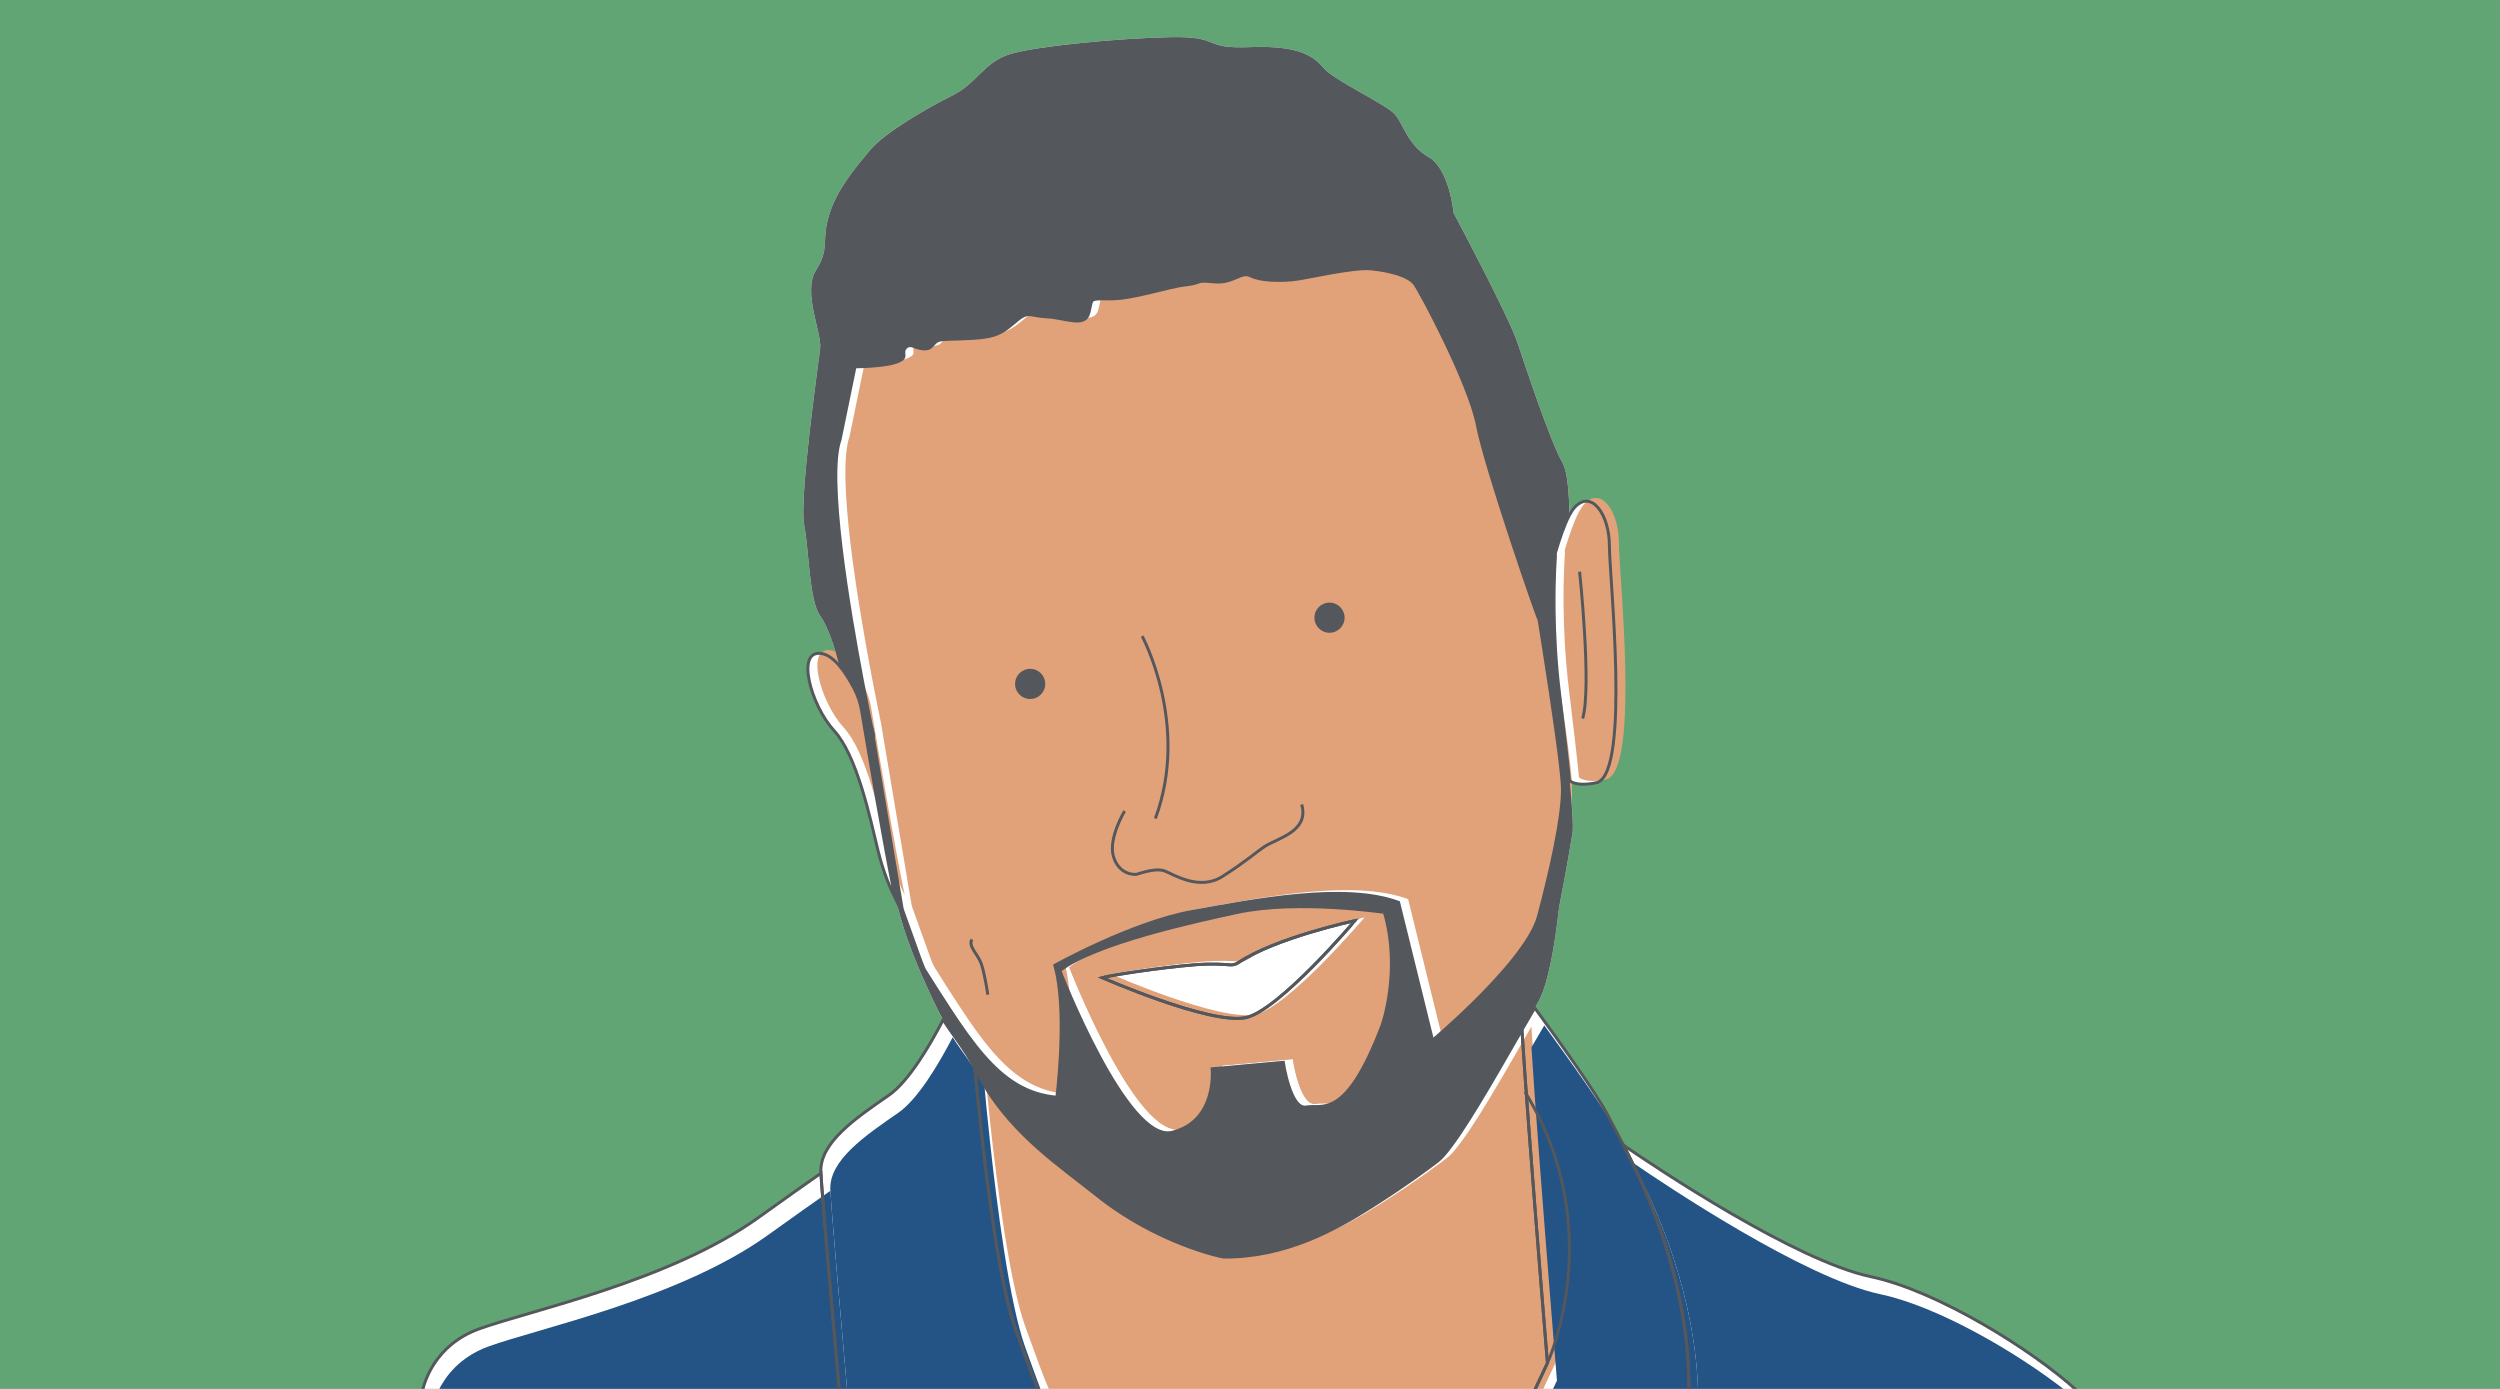 <?xml version="1.0" encoding="utf-8"?>
<!-- Generator: Adobe Illustrator 24.0.3, SVG Export Plug-In . SVG Version: 6.00 Build 0)  -->
<svg version="1.1" xmlns="http://www.w3.org/2000/svg" xmlns:xlink="http://www.w3.org/1999/xlink" x="0px" y="0px"
	 viewBox="0 0 841.89 467.72" style="enable-background:new 0 0 841.89 467.72;" xml:space="preserve">
<style type="text/css">
	.st0{fill:#F5C65D;}
	.st1{fill:#E0635D;}
	.st2{fill:#DCEFFA;}
	.st3{fill:#FFFFFF;}
	.st4{fill:#FFC9AE;}
	.st5{fill:none;}
	.st6{fill:none;stroke:#54575C;stroke-miterlimit:10;}
	.st7{fill:#54575C;}
	.st8{fill:#235485;}
	.st9{fill:#D2946C;}
	.st10{fill:#7F6956;}
	.st11{fill:#F8E2D8;}
	.st12{fill:#4890BA;}
	.st13{fill:#61A575;}
	.st14{fill:#B19465;}
	.st15{fill:#FFD5CA;}
	.st16{fill:#E1A27A;}
</style>
<g id="Layer_1">
</g>
<g id="Layer_2">
</g>
<g id="Layer_3">
	<rect class="st13" width="841.89" height="468.46"/>
	<g>
		<g>
			<path class="st3" d="M523.8,187.46c0,0-0.58,7.19-0.45,18.15c0.09,7.72,0.54,17.32,1.79,27.61c1.41,11.58,2.6,21.7,3.4,29.66
				c2.9,2.3,9.39,0.62,9.39,0.62c11.1-4.04,4.04-69.32,4.04-79.75c0-10.43-6.06-19.18-11.78-12.79c-0.56,0.63-1.13,1.51-1.7,2.58
				c-1.63,3.08-3.26,7.76-4.73,12.75L523.8,187.46z"/>
			<path class="st3" d="M282.64,468.46c-2.52-28.37-5.83-66.32-6.19-73.37c-5.78,4.05-12.78,9-21.1,14.97
				c-29.82,21.41-77.23,31.35-94.05,37.47c-15.07,5.48-18.48,18.31-19.03,20.93H282.64z"/>
			<path class="st3" d="M568.73,468.46h130.89c-15.19-13.89-47.32-33.83-69.58-38.52c-25.53-5.37-72.29-36.71-83.28-44.24
				C555.13,401.95,569.07,432.69,568.73,468.46z"/>
			<path class="st3" d="M276.45,395.09c0.36,7.05,3.67,45,6.19,73.37h67.18c-2.28-5.38-4.67-12.14-7.72-20.55
				c-5.32-14.69-9.57-47.68-11.97-69.95c-0.84-7.75-1.45-14.2-1.8-18.13c-3.56-6.83-7.69-11.57-10.7-16.42
				c-4.69,9.01-11.72,20.87-18.32,25.43c-11.23,7.77-23.31,15.97-22.88,25.9C276.44,394.85,276.45,394.97,276.45,395.09z"/>
			<path class="st3" d="M521.11,459.01l-4.43,9.45h52.05c0.34-35.77-13.6-66.51-21.98-82.76c-2.3-4.47-4.19-7.86-5.23-9.94
				c-3.44-6.88-16.37-24.96-24.69-36.35c-1.29,2.17-2.75,4.68-4.31,7.39c0.55,8.88,1.48,21.88,2.54,35.92
				C517.71,417.66,521.11,459.01,521.11,459.01z"/>
			<path class="st3" d="M342.1,447.91c3.05,8.41,5.43,15.17,7.72,20.55h166.87l4.43-9.45c0,0-3.41-41.35-6.05-76.3
				c-1.06-14.03-2-27.03-2.54-35.92c-2.36,4.09-4.96,8.63-7.63,13.23c-4.5,7.76-9.19,15.63-13.2,21.6
				c-3.05,4.53-5.71,7.98-7.59,9.41c-3.36,2.56-10.67,8.02-21.87,15.14c-12.38,7.88-29.46,17.34-50.14,17.16
				c-0.87-0.01-22.54-4.71-42.4-20.53c-3.22-2.56-6.54-5.09-9.87-7.69c-6.79-5.31-13.62-10.94-19.72-17.88
				c-4.27-4.86-8.18-10.35-11.47-16.82c-0.1-0.2-0.21-0.39-0.31-0.59c0.36,3.92,0.97,10.37,1.8,18.13
				C332.54,400.22,336.78,433.22,342.1,447.91z"/>
			<path class="st3" d="M293.47,244.61l0.3,1.78c0.14,0.4,0.21,0.63,0.21,0.63S293.8,246.16,293.47,244.61z"/>
			<path class="st3" d="M282.6,224.12c-1.83-2.13-3.78-3.64-5.78-4.01c-9.09-1.68-3.7,17.5,4.04,25.91
				c7.74,8.41,12.11,29.27,14.81,40.38c1.79,7.38,4.31,13.11,5.81,16.12c-3.59-17.43-8.64-47.11-11.29-63
				c-0.45-2.71-1.32-5.33-2.61-7.76C286.09,228.94,284.4,226.23,282.6,224.12z"/>
			<path class="st3" d="M293.77,246.39l0.24,1.43c-0.02-0.51-0.03-0.8-0.03-0.8S293.91,246.8,293.77,246.39z"/>
			<path class="st3" d="M294.01,247.82l0.09,0.56l-0.12-1.36C293.98,247.02,293.99,247.3,294.01,247.82z"/>
			<path class="st3" d="M355.9,369.5c0,0,0.77-6.03,1.19-14.06c0.05-0.96,0.1-1.94,0.13-2.95c0.1-2.71,0.16-5.57,0.13-8.46
				c-0.08-6.76-0.63-13.64-2.13-18.95c0,0,25.91-14.47,46.44-18.17c20.53-3.7,51.15-9.76,69.32-3.03l8.67,35.18l2.77,11.25
				c0,0,6.66-5.6,14.26-13.12c8.96-8.87,19.22-20.41,21.41-28.6c4.04-15.14,8.08-32.98,8.08-42.73c0-5.89-3.43-28.92-6.15-46.26
				c-0.3-1.9-0.59-3.73-0.86-5.47c-0.31-1.95-0.6-3.77-0.87-5.42c-0.13,0.61-18.03-51.19-20.72-65.33
				c-2.69-14.13-19.18-45.09-21.2-47.78c-2.02-2.69-8.08-4.37-14.47-5.05s-22.54,3.36-26.92,3.7c-4.37,0.34-10.43,0.34-13.8-1.35
				c-3.36-1.68-5.72,2.69-12.45,2.02s-3.36,0.34-9.42,1.01s-17.5,4.71-25.24,4.71s-6.06-0.34-7.4,4.71s-7.74,1.68-14.13,1.35
				s-6.06-2.36-11.1,2.02c-5.05,4.37-7.74,5.05-17.16,5.38s-8.08,0-10.77,2.69c-1.23,1.23-3.74,0.7-6.09-0.24
				c-1.57-0.63-3.24,0.61-3.05,2.3c0.04,0.31,0.05,0.64,0.05,0.97c0,3.7-16.49,3.7-16.49,3.7l-5.05,24.56
				c-4.51,12.57,2.86,56.56,7.59,81.44c1.3,6.8,2.39,12.16,3,15.08c0.32,1.55,0.51,2.41,0.51,2.41l0.12,1.36l9.61,57.09
				c0.07,0.42,0.17,0.84,0.31,1.24l5.73,15.95c0.18,0.52,1.27,3.41,1.61,3.96c3.02,4.86,5.58,8.81,8.24,12.9
				c4.04,6.21,7.79,11.5,11.56,15.84C338.49,363.77,345.92,368.6,355.9,369.5z"/>
			<path class="st3" d="M328.64,360.42c3.28,6.48,7.2,11.97,11.47,16.82c6.1,6.94,12.93,12.58,19.72,17.88
				c3.33,2.6,6.65,5.13,9.87,7.69c19.85,15.81,41.53,20.52,42.4,20.53c20.67,0.18,37.75-9.28,50.14-17.16
				c11.2-7.12,18.52-12.59,21.87-15.14c1.89-1.44,4.55-4.88,7.59-9.41c4.01-5.97,8.7-13.85,13.2-21.6c2.67-4.6,5.27-9.15,7.63-13.23
				c1.56-2.71,3.02-5.22,4.31-7.39c0.31-0.53,0.62-1.04,0.92-1.53c3.44-5.69,5.74-18.62,7.26-32.21
				c2.28-11.72,4.21-22.95,4.52-24.99c0.36-2.34-0.05-8.63-0.97-17.78c-0.8-7.96-1.99-18.08-3.4-29.66
				c-1.25-10.29-1.7-19.89-1.79-27.61c-0.13-10.96,0.45-18.15,0.45-18.15l-0.03-1.16c1.47-4.99,3.1-9.67,4.73-12.75
				c-0.12-7.6-0.7-14.85-2.34-17.72c-4.04-7.07-12.11-31.29-15.14-40.38c-3.03-9.09-21.54-43.74-21.54-43.74s-1.35-14.81-8.41-18.84
				c-7.07-4.04-8.41-11.1-11.44-14.47c-3.03-3.36-20.53-11.44-23.89-15.48c-3.36-4.04-8.41-7.74-24.9-7.07s-9.09-3.7-26.58-3.36
				s-45.43,3.03-54.17,5.72c-8.75,2.69-11.1,9.76-19.18,13.8c-8.08,4.04-22.88,12.45-27.93,18.51s-11.1,13.12-13.8,21.87
				c-2.69,8.75,0.34,11.1-4.37,18.51c-4.71,7.4,2.02,21.2,1.35,26.58c-0.67,5.38-7.07,50.47-5.38,59.22
				c1.68,8.75,1.68,25.57,5.38,30.62c2.46,3.36,5.08,11.05,6.45,16.8c1.81,2.11,3.49,4.82,4.98,7.64c1.28,2.43,2.16,5.05,2.61,7.76
				c2.65,15.9,7.7,45.58,11.29,63c0.55,1.11,1.68,8.79,7.55,22.76c1.75,4.16,3.98,9.1,6.83,14.95c0.53,1.08,1.13,2.13,1.78,3.18
				c3.01,4.84,7.14,9.59,10.7,16.42C328.43,360.03,328.54,360.22,328.64,360.42z M465.42,345.28
				c-12.28,32.28-20.2,26.53-25.54,27.52c-5.35,0.99-7.72-15.05-7.72-15.05l-23.96,2.18c0,0,1.78,17.62-13.47,21.39
				s-37.82-54.45-37.82-54.45c11.88-9.31,46.75-16.79,59.8-19.6c20.2-4.36,49.5,0,49.5,0C471.95,327.06,465.42,345.28,465.42,345.28
				z M311.37,326.62c-0.46-0.74-1.27-2.96-1.61-3.96l-5.73-15.95c-0.14-0.41-0.24-0.82-0.31-1.24l-9.61-57.09l-0.09-0.56l-0.24-1.43
				l-0.3-1.78c-0.61-2.91-1.7-8.27-3-15.08c-4.74-24.88-12.1-68.87-7.59-81.44l5.05-24.56c0,0,16.49,0,16.49-3.7
				c0-0.34-0.02-0.66-0.05-0.97c-0.19-1.68,1.48-2.92,3.05-2.3c2.35,0.94,4.86,1.47,6.09,0.24c2.69-2.69,1.35-2.36,10.77-2.69
				s12.11-1.01,17.16-5.38c5.05-4.37,4.71-2.36,11.1-2.02s12.79,3.7,14.13-1.35s-0.34-4.71,7.4-4.71s19.18-4.04,25.24-4.71
				s2.69-1.68,9.42-1.01s9.09-3.7,12.45-2.02c3.36,1.68,9.42,1.68,13.8,1.35c4.37-0.34,20.53-4.37,26.92-3.7s12.45,2.36,14.47,5.05
				c2.02,2.69,18.51,33.65,21.2,47.78c2.69,14.13,20.6,65.94,20.72,65.33c0.27,1.66,0.56,3.48,0.87,5.42
				c0.28,1.74,0.56,3.57,0.86,5.47c2.72,17.35,6.15,40.38,6.15,46.26c0,9.76-4.04,27.59-8.08,42.73
				c-2.19,8.19-12.45,19.73-21.41,28.6c-7.6,7.52-14.26,13.12-14.26,13.12l-2.77-11.25l-8.67-35.18
				c-18.17-6.73-48.79-0.67-69.32,3.03c-20.53,3.7-46.44,18.17-46.44,18.17c1.5,5.3,2.05,12.19,2.13,18.95
				c0.03,2.89-0.02,5.75-0.13,8.46c-0.04,1.01-0.08,1.99-0.13,2.95c-0.42,8.02-1.19,14.06-1.19,14.06
				c-9.98-0.91-17.41-5.73-24.73-14.15c-3.77-4.34-7.52-9.63-11.56-15.84C316.95,335.43,314.39,331.48,311.37,326.62z"/>
			<path class="st3" d="M416.71,307.26c-13.06,2.82-47.92,10.3-59.8,19.6c0,0,22.57,58.22,37.82,54.45s13.47-21.39,13.47-21.39
				l23.96-2.18c0,0,2.38,16.04,7.72,15.05c5.35-0.99,13.27,4.75,25.54-27.52c0,0,6.53-18.22,0.79-38.02
				C466.21,307.26,436.91,302.9,416.71,307.26z M419.48,342.7c-11.99,2.46-48.32-13.47-48.32-13.47c2.62-0.75,19.26-3.38,31.48-4.36
				c4.99-0.4,9.38-0.14,11.57,0.05c0.99,0.09,1.97-0.19,2.8-0.75c12.62-8.42,39.29-14.15,39.29-14.15S430.57,340.42,419.48,342.7z"
				/>
			<path class="st3" d="M414.22,324.92c-2.2-0.19-6.58-0.44-11.57-0.05c-12.23,0.97-28.86,3.61-31.48,4.36
				c0,0,36.33,15.93,48.32,13.47c11.09-2.28,36.83-32.67,36.83-32.67s-26.67,5.73-39.29,14.15
				C416.19,324.73,415.22,325.01,414.22,324.92z"/>
		</g>
		<g>
			<path class="st16" d="M345.3,446.81c3.26,9,5.76,16.1,8.19,21.65h165.88l4.94-10.55c0,0-3.41-41.35-6.05-76.3
				c-1.06-14.03-2-27.03-2.54-35.92c-2.36,4.09-4.96,8.63-7.63,13.23c-4.5,7.76-9.19,15.63-13.2,21.6
				c-3.05,4.53-5.71,7.98-7.59,9.41c-3.36,2.56-10.67,8.02-21.87,15.14c-12.38,7.88-29.46,17.34-50.14,17.16
				c-0.87-0.01-22.54-4.71-42.4-20.53c-3.22-2.56-6.54-5.09-9.87-7.69c-6.79-5.31-13.62-10.94-19.72-17.88
				c-4.27-4.86-8.18-10.35-11.47-16.82c-0.1-0.2-0.21-0.39-0.31-0.59c0.36,3.92,0.97,10.37,1.8,18.13
				C335.73,399.12,339.97,432.12,345.3,446.81z"/>
			<path class="st16" d="M527,186.37c0,0-0.58,7.19-0.45,18.15c0.09,7.72,0.54,17.32,1.79,27.61c1.41,11.58,2.6,21.7,3.4,29.66
				c2.9,2.3,9.39,0.62,9.39,0.62c11.1-4.04,4.04-69.32,4.04-79.75c0-10.43-6.06-19.18-11.78-12.79c-0.56,0.63-1.13,1.51-1.7,2.58
				c-1.63,3.08-3.26,7.76-4.73,12.75L527,186.37z"/>
			<path class="st8" d="M285.31,468.46c-2.43-27.49-5.33-60.9-5.66-67.47c-5.78,4.05-12.79,9-21.1,14.97
				c-29.82,21.41-77.23,31.35-94.05,37.47c-9.7,3.53-14.55,10.09-16.94,15.03H285.31z"/>
			<path class="st8" d="M695.8,468.46c-16.67-13.09-43.31-28.56-62.57-32.62c-25.53-5.37-72.29-36.71-83.28-44.24
				c7.91,15.35,20.78,43.63,21.9,76.86H695.8z"/>
			<path class="st8" d="M279.65,400.99c0.33,6.57,3.24,39.98,5.66,67.47h65.34c-1.6-4.21-3.33-9.07-5.36-14.65
				c-5.32-14.69-9.56-47.68-11.97-69.95c-0.84-7.75-1.45-14.2-1.8-18.13c-3.56-6.83-7.69-11.57-10.7-16.42
				c-4.69,9.01-11.72,20.87-18.32,25.43c-11.23,7.77-23.31,15.97-22.88,25.9C279.63,400.75,279.64,400.87,279.65,400.99z"/>
			<path class="st8" d="M524.31,464.91l-1.66,3.55h49.21c-1.12-33.23-13.99-61.51-21.9-76.86c-2.3-4.47-4.19-7.86-5.23-9.94
				c-3.44-6.88-16.37-24.96-24.69-36.35c-1.29,2.17-2.75,4.68-4.31,7.39c0.55,8.88,1.48,21.88,2.54,35.92
				C520.9,423.56,524.31,464.91,524.31,464.91z"/>
			<path class="st3" d="M296.67,243.51l0.3,1.78c0.14,0.4,0.21,0.63,0.21,0.63S296.99,245.06,296.67,243.51z"/>
			<path class="st16" d="M285.79,223.02c-1.83-2.13-3.78-3.64-5.78-4.01c-9.09-1.68-3.7,17.5,4.04,25.91
				c7.74,8.41,12.11,29.27,14.81,40.38c1.79,7.38,4.31,13.11,5.81,16.12c-3.59-17.43-8.64-47.11-11.29-63
				c-0.45-2.71-1.32-5.33-2.61-7.76C289.28,227.84,287.6,225.13,285.79,223.02z"/>
			<path class="st3" d="M296.97,245.29l0.24,1.43c-0.02-0.51-0.03-0.8-0.03-0.8S297.1,245.7,296.97,245.29z"/>
			<path class="st3" d="M297.21,246.72l0.09,0.56l-0.12-1.36C297.18,245.92,297.19,246.21,297.21,246.72z"/>
			<path class="st3" d="M359.09,368.41c0,0,0.77-6.03,1.19-14.06c0.05-0.96,0.1-1.94,0.13-2.95c0.1-2.71,0.16-5.57,0.13-8.46
				c-0.08-6.76-0.63-13.64-2.13-18.95c0,0,25.91-14.47,46.44-18.17c20.53-3.7,51.15-9.76,69.32-3.03l8.67,35.18l2.77,11.25
				c0,0,6.66-5.6,14.26-13.12c8.96-8.87,19.22-20.41,21.41-28.6c4.04-15.14,8.08-32.98,8.08-42.73c0-5.89-3.43-28.92-6.15-46.26
				c-0.3-1.9-0.59-3.73-0.86-5.47c-0.31-1.95-0.6-3.77-0.87-5.42c-0.13,0.61-18.03-51.19-20.72-65.33
				c-2.69-14.13-19.18-45.09-21.2-47.78c-2.02-2.69-8.08-4.37-14.47-5.05s-22.54,3.36-26.92,3.7c-4.37,0.34-10.43,0.34-13.8-1.35
				c-3.36-1.68-5.72,2.69-12.45,2.02s-3.36,0.34-9.42,1.01s-17.5,4.71-25.24,4.71s-6.06-0.34-7.4,4.71s-7.74,1.68-14.13,1.35
				s-6.06-2.36-11.1,2.02c-5.05,4.37-7.74,5.05-17.16,5.38s-8.08,0-10.77,2.69c-1.23,1.23-3.74,0.7-6.09-0.24
				c-1.57-0.63-3.24,0.61-3.05,2.3c0.04,0.31,0.05,0.64,0.05,0.97c0,3.7-16.49,3.7-16.49,3.7L286.07,147
				c-4.51,12.57,2.86,56.56,7.59,81.44c1.3,6.8,2.39,12.16,3,15.08c0.32,1.55,0.51,2.41,0.51,2.41l0.12,1.36l9.61,57.09
				c0.07,0.42,0.17,0.84,0.31,1.24l5.73,15.95c0.18,0.52,1.27,3.41,1.61,3.96c3.02,4.86,5.58,8.81,8.24,12.9
				c4.04,6.21,7.79,11.5,11.56,15.84C341.68,362.67,349.11,367.5,359.09,368.41z"/>
			<path class="st16" d="M468.61,344.18c-12.28,32.28-20.2,26.53-25.54,27.52c-5.35,0.99-7.72-15.05-7.72-15.05l-23.96,2.18
				c0,0,1.78,17.62-13.47,21.39s-37.82-54.45-37.82-54.45c11.88-9.31,46.75-16.79,59.8-19.6c20.2-4.36,49.5,0,49.5,0
				C475.15,325.96,468.61,344.18,468.61,344.18z M314.57,325.52c-0.46-0.74-1.27-2.96-1.61-3.96l-5.73-15.95
				c-0.14-0.41-0.24-0.82-0.31-1.24l-9.61-57.09l-0.09-0.56l-0.24-1.43l-0.3-1.78c-0.61-2.91-1.7-8.27-3-15.08
				c-4.74-24.88-12.1-68.87-7.59-81.44l5.05-24.56c0,0,16.49,0,16.49-3.7c0-0.34-0.02-0.66-0.05-0.97c-0.19-1.68,1.48-2.92,3.05-2.3
				c2.35,0.94,4.86,1.47,6.09,0.24c2.69-2.69,1.35-2.36,10.77-2.69s12.11-1.01,17.16-5.38c5.05-4.37,4.71-2.36,11.1-2.02
				s12.79,3.7,14.13-1.35s-0.34-4.71,7.4-4.71s19.18-4.04,25.24-4.71s2.69-1.68,9.42-1.01s9.09-3.7,12.45-2.02
				c3.36,1.68,9.42,1.68,13.8,1.35c4.37-0.34,20.53-4.37,26.92-3.7s12.45,2.36,14.47,5.05c2.02,2.69,18.51,33.65,21.2,47.78
				c2.69,14.13,20.6,65.94,20.72,65.33c0.27,1.66,0.56,3.48,0.87,5.42c0.28,1.74,0.56,3.57,0.86,5.47
				c2.72,17.35,6.15,40.38,6.15,46.26c0,9.76-4.04,27.59-8.08,42.73c-2.19,8.19-12.45,19.73-21.41,28.6
				c-7.6,7.52-14.26,13.12-14.26,13.12l-2.77-11.25l-8.67-35.18c-18.17-6.73-48.79-0.67-69.32,3.03
				c-20.53,3.7-46.44,18.17-46.44,18.17c1.5,5.3,2.05,12.19,2.13,18.95c0.03,2.89-0.02,5.75-0.13,8.46
				c-0.04,1.01-0.08,1.99-0.13,2.95c-0.42,8.02-1.19,14.06-1.19,14.06c-9.98-0.91-17.41-5.73-24.73-14.15
				c-3.77-4.34-7.52-9.63-11.56-15.84C320.14,334.34,317.58,330.38,314.57,325.52z"/>
			<path class="st16" d="M419.9,306.16c-13.06,2.82-47.92,10.3-59.8,19.6c0,0,22.57,58.22,37.82,54.45s13.47-21.39,13.47-21.39
				l23.96-2.18c0,0,2.38,16.04,7.72,15.05c5.35-0.99,13.27,4.75,25.54-27.52c0,0,6.53-18.22,0.79-38.02
				C469.41,306.16,440.1,301.8,419.9,306.16z M422.68,341.6c-11.99,2.46-48.32-13.47-48.32-13.47c2.62-0.75,19.26-3.38,31.48-4.36
				c4.99-0.4,9.38-0.14,11.57,0.05c0.99,0.09,1.97-0.19,2.8-0.75c12.62-8.42,39.29-14.15,39.29-14.15S433.76,339.33,422.68,341.6z"
				/>
			<path class="st3" d="M417.42,323.83c-2.2-0.19-6.58-0.44-11.57-0.05c-12.23,0.97-28.86,3.61-31.48,4.36
				c0,0,36.33,15.93,48.32,13.47c11.09-2.28,36.83-32.67,36.83-32.67s-26.67,5.73-39.29,14.15
				C419.39,323.63,418.41,323.91,417.42,323.83z"/>
		</g>
		<circle class="st7" cx="346.91" cy="230.31" r="5.08"/>
		<circle class="st7" cx="447.72" cy="208.01" r="5.08"/>
		<g>
			<path class="st6" d="M523.8,187.46c0,0-0.58,7.19-0.45,18.15c0.09,7.72,0.54,17.32,1.79,27.61c1.41,11.58,2.6,21.7,3.4,29.66
				c2.9,2.3,9.39,0.62,9.39,0.62c11.1-4.04,4.04-69.32,4.04-79.75c0-10.43-6.06-19.18-11.78-12.79c-0.56,0.63-1.13,1.51-1.7,2.58
				c-1.63,3.08-3.26,7.76-4.73,12.75L523.8,187.46z"/>
			<path class="st6" d="M282.64,468.46c-2.52-28.37-5.83-66.32-6.19-73.37c-5.78,4.05-12.78,9-21.1,14.97
				c-29.82,21.41-77.23,31.35-94.05,37.47c-15.07,5.48-18.48,18.31-19.03,20.93"/>
			<path class="st6" d="M699.62,468.46c-15.19-13.89-47.32-33.83-69.58-38.52c-25.53-5.37-72.29-36.71-83.28-44.24
				c8.38,16.25,22.31,46.99,21.98,82.76"/>
			<path class="st6" d="M349.82,468.46c-2.28-5.38-4.67-12.14-7.72-20.55c-5.32-14.69-9.57-47.68-11.97-69.95
				c-0.84-7.75-1.45-14.2-1.8-18.13c-3.56-6.83-7.69-11.57-10.7-16.42c-4.69,9.01-11.72,20.87-18.32,25.43
				c-11.23,7.77-23.31,15.97-22.88,25.9c0,0.1,0.01,0.22,0.02,0.34c0.36,7.05,3.67,45,6.19,73.37"/>
			<path class="st6" d="M568.73,468.46c0.34-35.77-13.6-66.51-21.98-82.76c-2.3-4.47-4.19-7.86-5.23-9.94
				c-3.44-6.88-16.37-24.96-24.69-36.35c-1.29,2.17-2.75,4.68-4.31,7.39c0.55,8.88,1.48,21.88,2.54,35.92
				c2.64,34.96,6.05,76.3,6.05,76.3l-4.43,9.45"/>
			<path class="st6" d="M516.68,468.46l4.43-9.45c0,0-3.41-41.35-6.05-76.3c-1.06-14.03-2-27.03-2.54-35.92
				c-2.36,4.09-4.96,8.63-7.63,13.23c-4.5,7.76-9.19,15.63-13.2,21.6c-3.05,4.53-5.71,7.98-7.59,9.41
				c-3.36,2.56-10.67,8.02-21.87,15.14c-12.38,7.88-29.46,17.34-50.14,17.16c-0.87-0.01-22.54-4.71-42.4-20.53
				c-3.22-2.56-6.54-5.09-9.87-7.69c-6.79-5.31-13.62-10.94-19.72-17.88c-4.27-4.86-8.18-10.35-11.47-16.82
				c-0.1-0.2-0.21-0.39-0.31-0.59c0.36,3.92,0.97,10.37,1.8,18.13c2.4,22.27,6.64,55.26,11.97,69.95
				c3.05,8.41,5.43,15.17,7.72,20.55"/>
			<path class="st6" d="M293.47,244.61l0.3,1.78c0.14,0.4,0.21,0.63,0.21,0.63S293.8,246.16,293.47,244.61z"/>
			<path class="st6" d="M282.6,224.12c-1.83-2.13-3.78-3.64-5.78-4.01c-9.09-1.68-3.7,17.5,4.04,25.91
				c7.74,8.41,12.11,29.27,14.81,40.38c1.79,7.38,4.31,13.11,5.81,16.12c-3.59-17.43-8.64-47.11-11.29-63
				c-0.45-2.71-1.32-5.33-2.61-7.76C286.09,228.94,284.4,226.23,282.6,224.12z"/>
			<path class="st6" d="M293.77,246.39l0.24,1.43c-0.02-0.51-0.03-0.8-0.03-0.8S293.91,246.8,293.77,246.39z"/>
			<path class="st6" d="M294.01,247.82l0.09,0.56l-0.12-1.36C293.98,247.02,293.99,247.3,294.01,247.82z"/>
			<path class="st6" d="M355.9,369.5c0,0,0.77-6.03,1.19-14.06c0.05-0.96,0.1-1.94,0.13-2.95c0.1-2.71,0.16-5.57,0.13-8.46
				c-0.08-6.76-0.63-13.64-2.13-18.95c0,0,25.91-14.47,46.44-18.17c20.53-3.7,51.15-9.76,69.32-3.03l8.67,35.18l2.77,11.25
				c0,0,6.66-5.6,14.26-13.12c8.96-8.87,19.22-20.41,21.41-28.6c4.04-15.14,8.08-32.98,8.08-42.73c0-5.89-3.43-28.92-6.15-46.26
				c-0.3-1.9-0.59-3.73-0.86-5.47c-0.31-1.95-0.6-3.77-0.87-5.42c-0.13,0.61-18.03-51.19-20.72-65.33
				c-2.69-14.13-19.18-45.09-21.2-47.78c-2.02-2.69-8.08-4.37-14.47-5.05s-22.54,3.36-26.92,3.7c-4.37,0.34-10.43,0.34-13.8-1.35
				c-3.36-1.68-5.72,2.69-12.45,2.02s-3.36,0.34-9.42,1.01s-17.5,4.71-25.24,4.71s-6.06-0.34-7.4,4.71s-7.74,1.68-14.13,1.35
				s-6.06-2.36-11.1,2.02c-5.05,4.37-7.74,5.05-17.16,5.38s-8.08,0-10.77,2.69c-1.23,1.23-3.74,0.7-6.09-0.24
				c-1.57-0.63-3.24,0.61-3.05,2.3c0.04,0.31,0.05,0.64,0.05,0.97c0,3.7-16.49,3.7-16.49,3.7l-5.05,24.56
				c-4.51,12.57,2.86,56.56,7.59,81.44c1.3,6.8,2.39,12.16,3,15.08c0.32,1.55,0.51,2.41,0.51,2.41l0.12,1.36l9.61,57.09
				c0.07,0.42,0.17,0.84,0.31,1.24l5.73,15.95c0.18,0.52,1.27,3.41,1.61,3.96c3.02,4.86,5.58,8.81,8.24,12.9
				c4.04,6.21,7.79,11.5,11.56,15.84C338.49,363.77,345.92,368.6,355.9,369.5z"/>
			<path class="st7" d="M328.64,360.42c3.28,6.48,7.2,11.97,11.47,16.82c6.1,6.94,12.93,12.58,19.72,17.88
				c3.33,2.6,6.65,5.13,9.87,7.69c19.85,15.81,41.53,20.52,42.4,20.53c20.67,0.18,37.75-9.28,50.14-17.16
				c11.2-7.12,18.52-12.59,21.87-15.14c1.89-1.44,4.55-4.88,7.59-9.41c4.01-5.97,8.7-13.85,13.2-21.6c2.67-4.6,5.27-9.15,7.63-13.23
				c1.56-2.71,3.02-5.22,4.31-7.39c0.31-0.53,0.62-1.04,0.92-1.53c3.44-5.69,5.74-18.62,7.26-32.21
				c2.28-11.72,4.21-22.95,4.52-24.99c0.36-2.34-0.05-8.63-0.97-17.78c-0.8-7.96-1.99-18.08-3.4-29.66
				c-1.25-10.29-1.7-19.89-1.79-27.61c-0.13-10.96,0.45-18.15,0.45-18.15l-0.03-1.16c1.47-4.99,3.1-9.67,4.73-12.75
				c-0.12-7.6-0.7-14.85-2.34-17.72c-4.04-7.07-12.11-31.29-15.14-40.38c-3.03-9.09-21.54-43.74-21.54-43.74s-1.35-14.81-8.41-18.84
				c-7.07-4.04-8.41-11.1-11.44-14.47c-3.03-3.36-20.53-11.44-23.89-15.48c-3.36-4.04-8.41-7.74-24.9-7.07s-9.09-3.7-26.58-3.36
				s-45.43,3.03-54.17,5.72c-8.75,2.69-11.1,9.76-19.18,13.8c-8.08,4.04-22.88,12.45-27.93,18.51s-11.1,13.12-13.8,21.87
				c-2.69,8.75,0.34,11.1-4.37,18.51c-4.71,7.4,2.02,21.2,1.35,26.58c-0.67,5.38-7.07,50.47-5.38,59.22
				c1.68,8.75,1.68,25.57,5.38,30.62c2.46,3.36,5.08,11.05,6.45,16.8c1.81,2.11,3.49,4.82,4.98,7.64c1.28,2.43,2.16,5.05,2.61,7.76
				c2.65,15.9,7.7,45.58,11.29,63c0.55,1.11,1.68,8.79,7.55,22.76c1.75,4.16,3.98,9.1,6.83,14.95c0.53,1.08,1.13,2.13,1.78,3.18
				c3.01,4.84,7.14,9.59,10.7,16.42C328.43,360.03,328.54,360.22,328.64,360.42z M465.42,345.28
				c-12.28,32.28-20.2,26.53-25.54,27.52c-5.35,0.99-7.72-15.05-7.72-15.05l-23.96,2.18c0,0,1.78,17.62-13.47,21.39
				s-37.82-54.45-37.82-54.45c11.88-9.31,46.75-16.79,59.8-19.6c20.2-4.36,49.5,0,49.5,0C471.95,327.06,465.42,345.28,465.42,345.28
				z M311.37,326.62c-0.46-0.74-1.27-2.96-1.61-3.96l-5.73-15.95c-0.14-0.41-0.24-0.82-0.31-1.24l-9.61-57.09l-0.09-0.56l-0.24-1.43
				l-0.3-1.78c-0.61-2.91-1.7-8.27-3-15.08c-4.74-24.88-12.1-68.87-7.59-81.44l5.05-24.56c0,0,16.49,0,16.49-3.7
				c0-0.34-0.02-0.66-0.05-0.97c-0.19-1.68,1.48-2.92,3.05-2.3c2.35,0.94,4.86,1.47,6.09,0.24c2.69-2.69,1.35-2.36,10.77-2.69
				s12.11-1.01,17.16-5.38c5.05-4.37,4.71-2.36,11.1-2.02s12.79,3.7,14.13-1.35s-0.34-4.71,7.4-4.71s19.18-4.04,25.24-4.71
				s2.69-1.68,9.42-1.01s9.09-3.7,12.45-2.02c3.36,1.68,9.42,1.68,13.8,1.35c4.37-0.34,20.53-4.37,26.92-3.7s12.45,2.36,14.47,5.05
				c2.02,2.69,18.51,33.65,21.2,47.78c2.69,14.13,20.6,65.94,20.72,65.33c0.27,1.66,0.56,3.48,0.87,5.42
				c0.28,1.74,0.56,3.57,0.86,5.47c2.72,17.35,6.15,40.38,6.15,46.26c0,9.76-4.04,27.59-8.08,42.73
				c-2.19,8.19-12.45,19.73-21.41,28.6c-7.6,7.52-14.26,13.12-14.26,13.12l-2.77-11.25l-8.67-35.18
				c-18.17-6.73-48.79-0.67-69.32,3.03c-20.53,3.7-46.44,18.17-46.44,18.17c1.5,5.3,2.05,12.19,2.13,18.95
				c0.03,2.89-0.02,5.75-0.13,8.46c-0.04,1.01-0.08,1.99-0.13,2.95c-0.42,8.02-1.19,14.06-1.19,14.06
				c-9.98-0.91-17.41-5.73-24.73-14.15c-3.77-4.34-7.52-9.63-11.56-15.84C316.95,335.43,314.39,331.48,311.37,326.62z"/>
			<path class="st6" d="M416.71,307.26c-13.06,2.82-47.92,10.3-59.8,19.6c0,0,22.57,58.22,37.82,54.45s13.47-21.39,13.47-21.39
				l23.96-2.18c0,0,2.38,16.04,7.72,15.05c5.35-0.99,13.27,4.75,25.54-27.52c0,0,6.53-18.22,0.79-38.02
				C466.21,307.26,436.91,302.9,416.71,307.26z M419.48,342.7c-11.99,2.46-48.32-13.47-48.32-13.47c2.62-0.75,19.26-3.38,31.48-4.36
				c4.99-0.4,9.38-0.14,11.57,0.05c0.99,0.09,1.97-0.19,2.8-0.75c12.62-8.42,39.29-14.15,39.29-14.15S430.57,340.42,419.48,342.7z"
				/>
			<path class="st6" d="M414.22,324.92c-2.2-0.19-6.58-0.44-11.57-0.05c-12.23,0.97-28.86,3.61-31.48,4.36
				c0,0,36.33,15.93,48.32,13.47c11.09-2.28,36.83-32.67,36.83-32.67s-26.67,5.73-39.29,14.15
				C416.19,324.73,415.22,325.01,414.22,324.92z"/>
		</g>
		<path class="st6" d="M384.63,214.23c0,0,16.16,29.9,4.44,61.41"/>
		<path class="st6" d="M378.72,273.13c0,0-5.57,9.2-3.76,15.3c1.81,6.09,7,6.22,7.91,5.96c1.89-0.54,6.48-2.2,9.46-1.04
			c2.98,1.17,11.54,6.74,19.32,1.81s11.67-8.44,14.26-10.11c4.41-2.85,15.04-5.06,12.45-14.13"/>
		<path class="st6" d="M332.65,334.97c0,0-1.03-7.23-2.24-10.51s-4.48-5.86-3.1-8.1"/>
		<path class="st6" d="M531.94,192.52c0,0,4.13,38.93,1.03,49.44"/>
		<path class="st6" d="M521.11,459.01c0,0,20.88-44.93-7.54-91.28"/>
	</g>
</g>
</svg>
